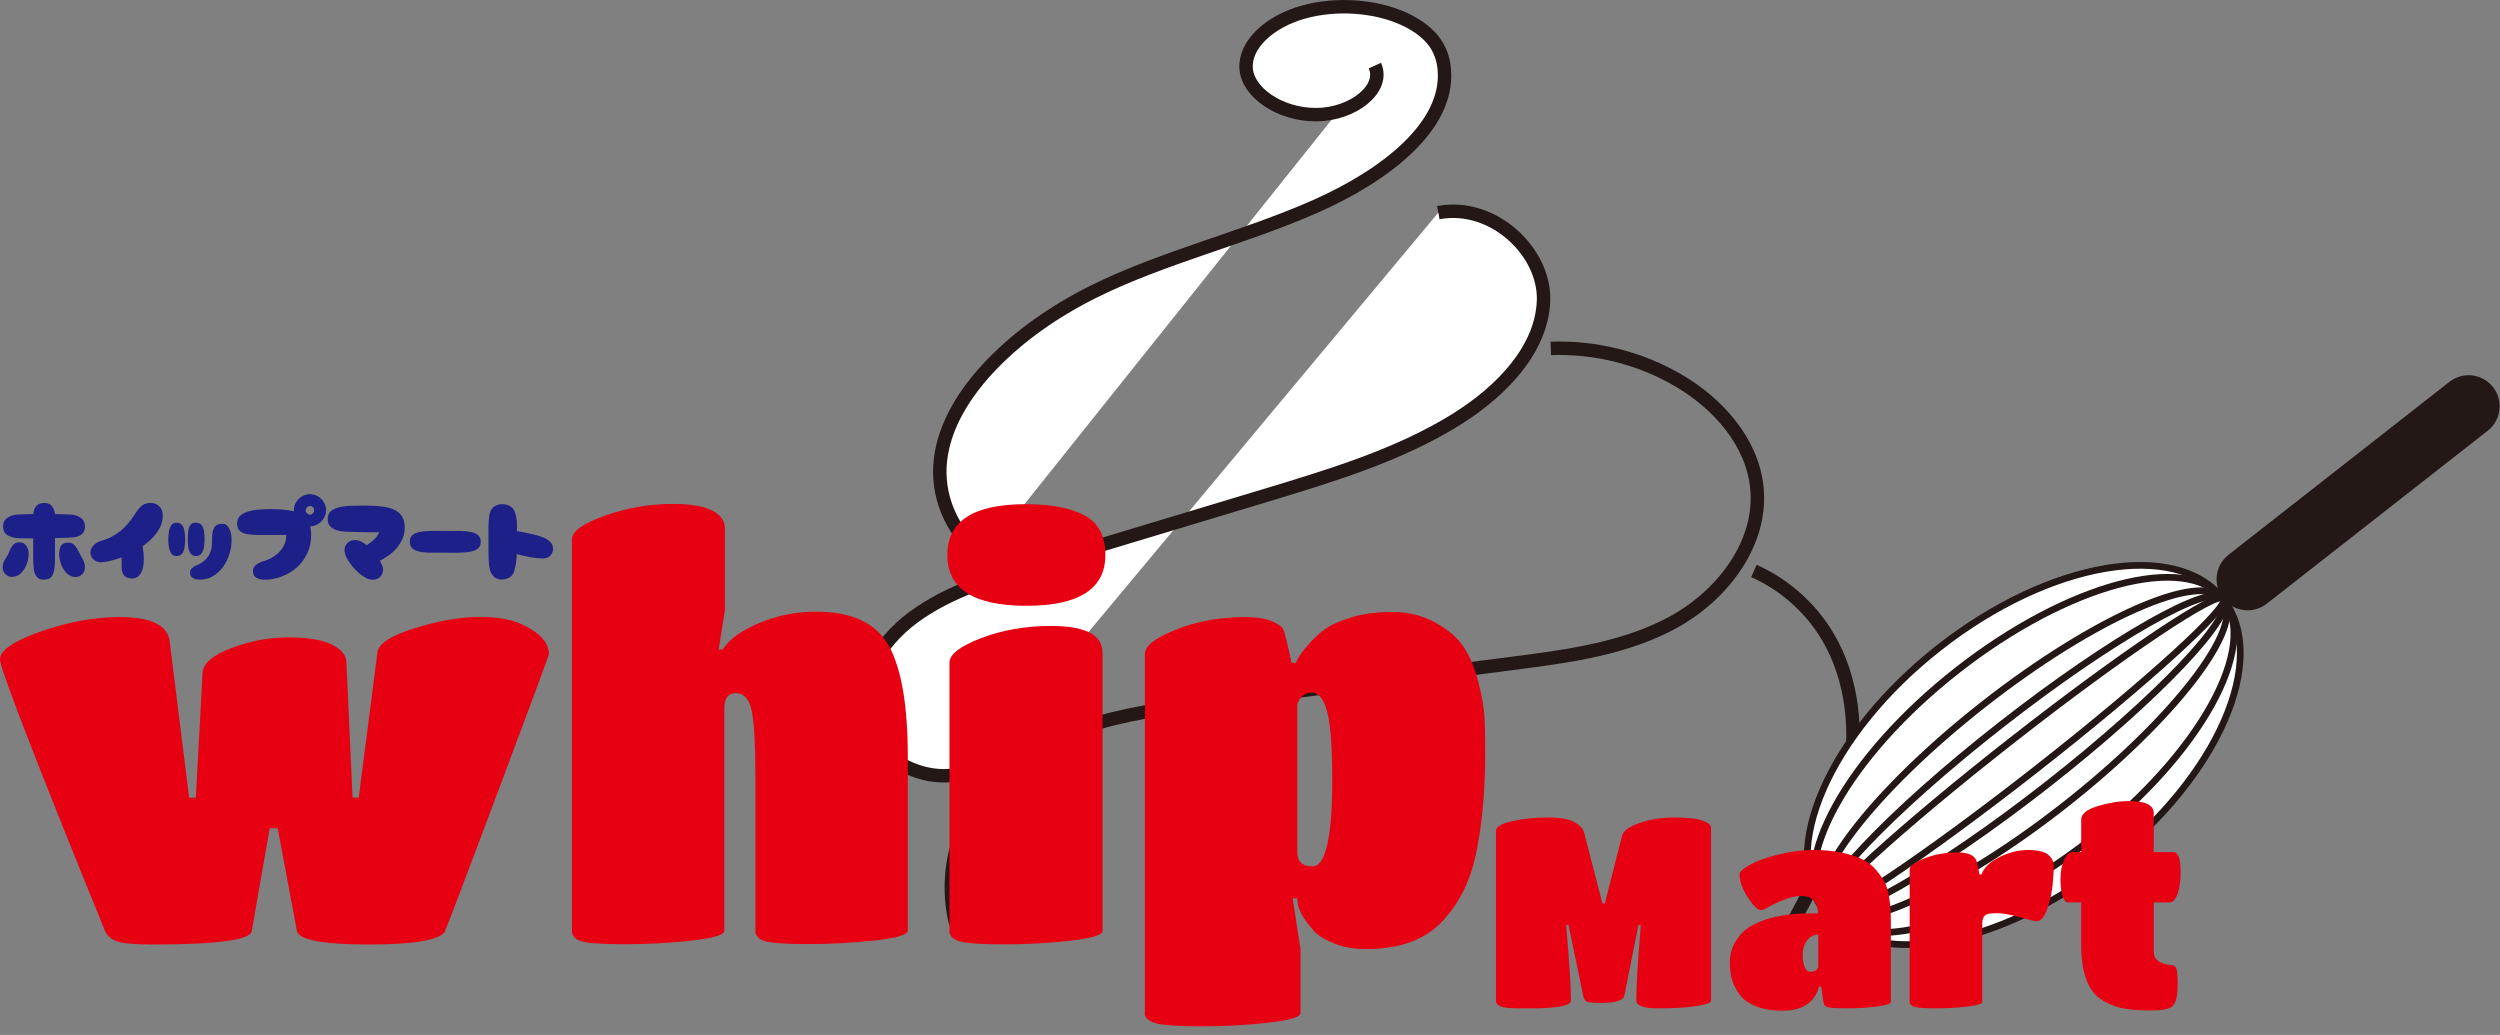 <svg xmlns="http://www.w3.org/2000/svg" width="186" height="77" viewBox="0 0 186 77" fill="none"><rect x="0" y="0" width="186" height="77" fill="#808080" stroke="none"/><g clip-path="url(#sid1)"><path d="M115.38 25.921C118.7 25.8 122.05 26.64 124.9 28.32C127.85 30.05 130.37 32.901 130.71 36.27C131.13 40.35 128.23 44.2 124.62 46.221C121.01 48.24 116.76 48.81 112.64 49.34C105.07 50.321 97.49 51.3 89.92 52.281C86.73 52.691 83.51 53.111 80.47 54.17C77.43 55.23 74.56 57.001 72.75 59.63C70.94 62.251 70.33 65.65 71.11 68.721" stroke="#231815" stroke-miterlimit="10"/><path d="M130.49 42.48C132.76 43.49 134.7 45.211 135.97 47.34C137.88 50.541 138.22 54.501 137.55 58.17C136.88 61.84 135.25 65.26 133.45 68.52" stroke="#231815" stroke-miterlimit="10"/><path d="M72.52 57.17C69.57 58.74 65.32 56.73 64.44 53.85C63.56 50.97 65.33 47.87 67.95 45.93C70.57 43.99 73.94 42.96 77.21 41.97C82.84 40.27 88.46 38.58 94.09 36.88C99.06 35.38 104.11 33.85 108.37 31.19C111.76 29.07 114.72 25.96 114.84 22.36C114.96 18.76 111.11 15.05 107.01 15.82" fill="white"/><path d="M72.52 57.17C69.57 58.74 65.32 56.73 64.44 53.85C63.56 50.97 65.33 47.87 67.95 45.93C70.57 43.99 73.94 42.96 77.21 41.97C82.84 40.27 88.46 38.58 94.09 36.88C99.06 35.38 104.11 33.85 108.37 31.19C111.76 29.07 114.72 25.96 114.84 22.36C114.96 18.76 111.11 15.05 107.01 15.82" stroke="#231815" stroke-miterlimit="10"/><path d="M73.07 41.45C70.66 39.43 69.68 36.77 69.97 34.22C70.26 31.67 71.75 29.21 73.85 27.05C75.85 24.99 78.42 23.16 81.38 21.69C86.44 19.17 92.55 17.7 97.83 15.37C103.11 13.04 107.79 9.38 107.46 5.21C107.4 4.42 107.15 3.63 106.58 2.94C106.06 2.31 105.29 1.78 104.4 1.38C102.27 0.42 99.39 0.23 97.01 0.89C94.49 1.58 92.6 3.29 92.71 5.08C92.82 6.87 95.2 8.54 97.93 8.53C100.66 8.52 103.07 6.6 102.29 4.88" fill="white"/><path d="M73.07 41.45C70.66 39.43 69.68 36.77 69.97 34.22C70.26 31.67 71.75 29.21 73.85 27.05C75.85 24.99 78.42 23.16 81.38 21.69C86.44 19.17 92.55 17.7 97.83 15.37C103.11 13.04 107.79 9.38 107.46 5.21C107.4 4.42 107.15 3.63 106.58 2.94C106.06 2.31 105.29 1.78 104.4 1.38C102.27 0.42 99.39 0.23 97.01 0.89C94.49 1.58 92.6 3.29 92.71 5.08C92.82 6.87 95.2 8.54 97.93 8.53C100.66 8.52 103.07 6.6 102.29 4.88" stroke="#231815" stroke-miterlimit="10"/><path d="M156.837 64.179C165.03 57.764 168.864 48.979 165.401 44.557C161.939 40.134 152.49 41.749 144.298 48.164C136.105 54.578 132.271 63.363 135.734 67.786C139.196 72.208 148.645 70.593 156.837 64.179Z" fill="white" stroke="#231815" stroke-width="0.5" stroke-miterlimit="10"/><path d="M155.506 62.477C163.699 56.063 168.129 48.039 165.402 44.556C162.675 41.073 153.822 43.449 145.63 49.864C137.437 56.279 133.007 64.302 135.734 67.785C138.461 71.269 147.313 68.892 155.506 62.477Z" fill="white" stroke="#231815" stroke-width="0.5" stroke-miterlimit="10"/><path d="M153.533 59.958C161.726 53.543 167.039 46.648 165.402 44.556C163.764 42.464 155.795 45.969 147.603 52.383C139.41 58.798 134.096 65.694 135.734 67.785C137.372 69.877 145.341 66.373 153.533 59.958Z" fill="white" stroke="#231815" stroke-width="0.5" stroke-miterlimit="10"/><path d="M152.3 58.383C160.519 51.948 166.406 45.741 165.449 44.519C164.492 43.297 157.054 47.523 148.835 53.958C140.617 60.393 134.73 66.6 135.686 67.822C136.643 69.044 144.081 64.818 152.3 58.383Z" fill="white" stroke="#231815" stroke-width="0.5" stroke-miterlimit="10"/><path d="M151.431 57.273C159.649 50.838 165.925 45.128 165.449 44.519C164.972 43.91 157.923 48.633 149.704 55.068C141.486 61.503 135.21 67.213 135.686 67.822C136.163 68.431 143.212 63.708 151.431 57.273Z" fill="white" stroke="#231815" stroke-width="0.5" stroke-miterlimit="10"/><path d="M184.934 31.848C185.829 31.146 185.987 29.852 185.286 28.956C184.584 28.06 183.289 27.903 182.394 28.604L165.953 41.476C165.058 42.178 164.9 43.472 165.601 44.368C166.303 45.264 167.598 45.422 168.493 44.72L184.934 31.848Z" fill="#231815" stroke="#231815" stroke-width="0.5" stroke-miterlimit="10"/><path d="M0.94 42.93C0.74 42.93 0.57 42.87 0.42 42.73C0.27 42.59 0.2 42.42 0.2 42.18C0.2 42.03 0.23 41.9 0.29 41.78C0.35 41.66 0.42 41.54 0.5 41.42C0.58 41.3 0.64 41.17 0.7 41.02C0.76 40.85 0.85 40.7 0.96 40.56C1.07 40.42 1.23 40.35 1.43 40.35C1.6 40.35 1.74 40.39 1.84 40.48C1.94 40.57 2.01 40.67 2.06 40.8C2.11 40.93 2.13 41.07 2.13 41.22C2.13 41.49 2.08 41.76 1.97 42.02C1.86 42.28 1.72 42.49 1.54 42.66C1.36 42.83 1.16 42.91 0.94 42.91V42.93ZM3.28 43.13C3.03 43.13 2.85 43.06 2.73 42.91C2.61 42.76 2.54 42.57 2.51 42.32C2.48 42.07 2.47 41.8 2.47 41.5V40.06C2.16 40.06 1.87 40.06 1.61 40.05C1.35 40.04 1.17 40.03 1.09 40.01C0.86 39.97 0.66 39.89 0.49 39.77C0.32 39.66 0.23 39.45 0.23 39.17C0.23 38.98 0.27 38.83 0.36 38.71C0.45 38.59 0.56 38.5 0.69 38.44C0.82 38.38 0.95 38.33 1.09 38.31C1.17 38.29 1.34 38.28 1.59 38.27C1.84 38.26 2.13 38.25 2.47 38.25C2.49 38.02 2.56 37.82 2.69 37.66C2.82 37.5 3.02 37.42 3.29 37.42C3.56 37.42 3.75 37.5 3.87 37.67C3.99 37.84 4.07 38.03 4.09 38.25C4.42 38.25 4.71 38.26 4.96 38.27C5.21 38.28 5.38 38.29 5.46 38.31C5.6 38.33 5.74 38.37 5.87 38.44C6 38.51 6.11 38.59 6.19 38.71C6.27 38.83 6.32 38.98 6.32 39.17C6.32 39.36 6.28 39.52 6.19 39.63C6.1 39.74 5.99 39.83 5.86 39.88C5.73 39.93 5.59 39.97 5.46 39.98C5.35 39.99 5.17 40 4.92 40.01C4.67 40.02 4.4 40.03 4.09 40.03V41.49C4.09 41.79 4.08 42.07 4.05 42.31C4.02 42.56 3.95 42.75 3.84 42.9C3.73 43.05 3.54 43.12 3.28 43.12V43.13ZM5.62 42.93C5.39 42.93 5.19 42.85 5 42.68C4.82 42.51 4.67 42.3 4.57 42.04C4.46 41.78 4.41 41.52 4.4 41.24C4.4 41.09 4.42 40.95 4.45 40.82C4.48 40.69 4.54 40.58 4.64 40.5C4.74 40.42 4.87 40.37 5.04 40.37C5.27 40.37 5.45 40.44 5.56 40.57C5.67 40.71 5.77 40.86 5.85 41.03C5.92 41.17 5.99 41.31 6.06 41.43C6.13 41.55 6.19 41.67 6.24 41.79C6.29 41.91 6.32 42.05 6.32 42.21C6.32 42.43 6.25 42.6 6.11 42.73C5.97 42.86 5.81 42.93 5.61 42.93H5.62Z" fill="#1D2088"/><path d="M7.59 41.84C7.31 41.84 7.1 41.77 6.95 41.62C6.8 41.47 6.73 41.3 6.73 41.11C6.73 40.94 6.79 40.77 6.93 40.61C7.06 40.44 7.26 40.32 7.53 40.24C7.92 40.13 8.26 39.98 8.54 39.8C8.82 39.62 9.07 39.43 9.27 39.22C9.48 39.01 9.66 38.8 9.81 38.58C9.96 38.36 10.111 38.16 10.241 37.96C10.37 37.77 10.511 37.64 10.661 37.55C10.81 37.46 11.011 37.42 11.241 37.42C11.47 37.42 11.681 37.5 11.851 37.67C12.021 37.84 12.111 38.07 12.111 38.37C12.111 38.67 12.04 38.96 11.911 39.23C11.771 39.5 11.591 39.76 11.37 39.99C11.14 40.23 10.89 40.44 10.611 40.64C10.64 40.8 10.661 40.97 10.681 41.14C10.691 41.31 10.7 41.48 10.7 41.63C10.7 41.88 10.671 42.11 10.611 42.32C10.55 42.54 10.46 42.71 10.331 42.84C10.2 42.97 10.04 43.04 9.84 43.04C9.58 43.04 9.38 42.97 9.25 42.83C9.12 42.69 9.05 42.49 9.05 42.24C9.05 42.08 9.05 41.94 9.05 41.81C9.05 41.68 9.04 41.57 9.03 41.47C8.74 41.58 8.46 41.67 8.21 41.73C7.96 41.79 7.75 41.82 7.59 41.82V41.84Z" fill="#1D2088"/><path d="M13.14 41.37C12.96 41.37 12.831 41.31 12.751 41.19C12.671 41.07 12.611 40.92 12.57 40.73C12.54 40.54 12.521 40.34 12.521 40.13C12.521 39.92 12.54 39.73 12.57 39.54C12.601 39.35 12.661 39.19 12.751 39.07C12.841 38.95 12.97 38.89 13.14 38.89C13.31 38.89 13.46 38.95 13.55 39.07C13.64 39.19 13.7 39.35 13.73 39.54C13.761 39.73 13.78 39.93 13.78 40.13C13.78 40.34 13.761 40.54 13.73 40.73C13.7 40.92 13.64 41.07 13.55 41.19C13.46 41.31 13.32 41.37 13.14 41.37ZM14.591 41.37C14.411 41.37 14.28 41.31 14.191 41.19C14.101 41.07 14.04 40.92 14.011 40.73C13.98 40.54 13.97 40.34 13.97 40.13C13.97 39.92 13.98 39.73 14.001 39.54C14.021 39.35 14.07 39.19 14.161 39.07C14.241 38.95 14.38 38.89 14.56 38.89C14.761 38.89 14.9 38.95 15.001 39.07C15.101 39.19 15.15 39.35 15.181 39.54C15.21 39.73 15.22 39.93 15.22 40.13C15.22 40.34 15.2 40.54 15.171 40.73C15.14 40.92 15.07 41.07 14.98 41.19C14.89 41.31 14.761 41.37 14.591 41.37ZM14.82 43.12C14.611 43.12 14.441 43.07 14.32 42.98C14.2 42.89 14.14 42.77 14.14 42.64C14.14 42.49 14.181 42.37 14.271 42.28C14.361 42.2 14.491 42.11 14.671 42.04C14.87 41.96 15.05 41.85 15.22 41.7C15.39 41.55 15.521 41.37 15.62 41.15C15.72 40.93 15.771 40.66 15.771 40.35C15.771 40.09 15.78 39.85 15.81 39.65C15.841 39.45 15.9 39.28 16.011 39.15C16.12 39.03 16.291 38.97 16.53 38.97C16.77 38.97 16.93 39.08 17.05 39.31C17.171 39.54 17.23 39.82 17.23 40.17C17.23 40.52 17.18 40.86 17.07 41.21C16.96 41.56 16.811 41.88 16.601 42.17C16.39 42.46 16.14 42.69 15.841 42.87C15.54 43.05 15.2 43.13 14.81 43.13L14.82 43.12Z" fill="#1D2088"/><path d="M19.661 43.13C19.461 43.13 19.281 43.09 19.101 42.999C18.931 42.91 18.831 42.76 18.821 42.55C18.811 42.33 18.881 42.16 19.041 42.029C19.201 41.91 19.411 41.8 19.681 41.73C19.931 41.66 20.181 41.529 20.431 41.359C20.681 41.19 20.891 40.969 21.051 40.709C21.221 40.45 21.301 40.139 21.301 39.8H20.961C20.811 39.8 20.631 39.8 20.451 39.8C20.261 39.8 20.081 39.8 19.911 39.8C19.731 39.8 19.581 39.8 19.451 39.8H19.201C18.931 39.8 18.671 39.779 18.441 39.749C18.201 39.719 18.011 39.639 17.861 39.52C17.711 39.4 17.641 39.209 17.641 38.95C17.641 38.7 17.721 38.51 17.871 38.37C18.021 38.23 18.221 38.12 18.471 38.05C18.721 37.98 18.991 37.929 19.291 37.91C19.581 37.889 19.871 37.88 20.161 37.88C20.611 37.88 21.011 37.9 21.381 37.95C21.751 37.999 22.061 38.08 22.331 38.209C22.601 38.34 22.801 38.529 22.941 38.789C23.081 39.039 23.151 39.38 23.151 39.789C23.151 40.309 23.051 40.77 22.851 41.19C22.651 41.599 22.391 41.95 22.061 42.239C21.731 42.529 21.361 42.739 20.941 42.9C20.521 43.059 20.091 43.13 19.651 43.13H19.661ZM23.061 39.16C22.851 39.16 22.651 39.109 22.471 38.999C22.291 38.889 22.141 38.749 22.031 38.559C21.921 38.37 21.861 38.179 21.861 37.959C21.861 37.739 21.921 37.55 22.031 37.37C22.141 37.19 22.291 37.039 22.471 36.929C22.651 36.819 22.851 36.77 23.061 36.77C23.271 36.77 23.471 36.819 23.651 36.929C23.831 37.039 23.981 37.179 24.091 37.37C24.201 37.55 24.261 37.749 24.261 37.959C24.261 38.169 24.201 38.38 24.091 38.559C23.981 38.739 23.831 38.889 23.651 38.999C23.471 39.109 23.271 39.16 23.061 39.16ZM23.061 38.289C23.151 38.289 23.231 38.26 23.281 38.19C23.341 38.13 23.371 38.05 23.371 37.969C23.371 37.88 23.341 37.8 23.281 37.739C23.221 37.679 23.151 37.65 23.061 37.65C22.971 37.65 22.901 37.679 22.841 37.739C22.781 37.8 22.741 37.88 22.741 37.969C22.741 38.059 22.771 38.13 22.841 38.19C22.901 38.249 22.981 38.289 23.061 38.289Z" fill="#1D2088"/><path d="M27.69 43.129C27.54 43.129 27.37 43.079 27.19 42.979C27.01 42.879 26.82 42.749 26.64 42.579C26.46 42.409 26.29 42.239 26.14 42.039C25.99 41.849 25.87 41.649 25.77 41.459C25.68 41.269 25.63 41.089 25.63 40.939C25.63 40.729 25.7 40.549 25.85 40.399C26 40.249 26.2 40.179 26.44 40.179C26.57 40.179 26.71 40.219 26.86 40.289C27 40.359 27.15 40.459 27.29 40.569C27.44 40.459 27.61 40.329 27.79 40.179C27.97 40.029 28.1 39.839 28.21 39.599C28.09 39.599 27.9 39.599 27.64 39.599C27.38 39.599 27.09 39.599 26.76 39.589C26.43 39.579 26.09 39.569 25.74 39.559C25.6 39.559 25.45 39.539 25.29 39.509C25.13 39.479 24.98 39.439 24.85 39.369C24.72 39.299 24.6 39.209 24.51 39.089C24.42 38.969 24.38 38.809 24.38 38.619C24.38 38.389 24.44 38.209 24.57 38.079C24.7 37.949 24.87 37.849 25.09 37.779C25.31 37.709 25.54 37.669 25.8 37.649C26.06 37.629 26.31 37.619 26.58 37.619C26.84 37.619 27.08 37.619 27.3 37.619C27.68 37.619 28.04 37.639 28.38 37.679C28.72 37.719 29.02 37.789 29.28 37.899C29.54 38.009 29.74 38.169 29.89 38.389C30.04 38.609 30.11 38.889 30.11 39.239C30.11 39.569 30.05 39.859 29.93 40.119C29.81 40.379 29.66 40.619 29.47 40.829C29.28 41.039 29.08 41.219 28.86 41.359C28.64 41.509 28.44 41.629 28.26 41.719C28.33 41.849 28.39 41.969 28.44 42.079C28.49 42.189 28.5 42.289 28.5 42.369C28.5 42.579 28.43 42.759 28.3 42.909C28.16 43.059 27.97 43.129 27.72 43.129H27.69Z" fill="#1D2088"/><path d="M33.13 41.12C32.73 41.12 32.37 41.12 32.04 41.12C31.71 41.12 31.44 41.09 31.21 41.04C30.98 40.99 30.8 40.91 30.68 40.8C30.55 40.69 30.49 40.52 30.49 40.31C30.49 40.1 30.55 39.93 30.68 39.82C30.8 39.71 30.98 39.63 31.21 39.58C31.44 39.54 31.72 39.51 32.04 39.5C32.36 39.49 32.73 39.5 33.13 39.5C33.51 39.5 33.86 39.5 34.18 39.5C34.5 39.5 34.78 39.53 35.02 39.58C35.26 39.63 35.44 39.71 35.57 39.82C35.7 39.93 35.77 40.1 35.77 40.31C35.77 40.52 35.7 40.69 35.57 40.8C35.44 40.91 35.26 40.99 35.02 41.04C34.78 41.09 34.5 41.11 34.18 41.12C33.86 41.13 33.51 41.12 33.13 41.12Z" fill="#1D2088"/><path d="M37.37 43.12C37.16 43.12 36.98 43.07 36.84 42.98C36.7 42.89 36.58 42.73 36.49 42.52C36.45 42.42 36.42 42.26 36.39 42.05C36.37 41.84 36.35 41.61 36.35 41.37C36.35 41.13 36.34 40.9 36.34 40.69V40.22C36.34 39.97 36.34 39.73 36.34 39.47C36.34 39.22 36.34 38.98 36.36 38.75C36.38 38.52 36.4 38.32 36.45 38.16C36.51 37.94 36.62 37.78 36.8 37.67C36.97 37.56 37.17 37.51 37.38 37.51C37.6 37.51 37.8 37.56 37.97 37.67C38.14 37.78 38.26 37.94 38.33 38.16C38.39 38.35 38.43 38.55 38.45 38.76C38.46 38.97 38.47 39.22 38.46 39.52C38.63 39.54 38.81 39.57 39 39.61C39.19 39.65 39.37 39.69 39.54 39.73C39.71 39.77 39.85 39.81 39.96 39.83C40.38 39.95 40.68 40.09 40.87 40.25C41.06 40.41 41.15 40.61 41.15 40.84C41.15 41.02 41.08 41.18 40.95 41.33C40.82 41.48 40.63 41.55 40.39 41.55C40.15 41.55 39.86 41.52 39.53 41.47C39.2 41.41 38.84 41.34 38.45 41.23C38.44 41.45 38.42 41.67 38.39 41.89C38.36 42.11 38.31 42.32 38.25 42.51C38.18 42.72 38.06 42.88 37.89 42.97C37.72 43.06 37.56 43.11 37.4 43.11L37.37 43.12Z" fill="#1D2088"/><path d="M114.38 75.019H112.93C112.3 75.019 111.87 74.969 111.64 74.879C111.41 74.789 111.3 74.639 111.3 74.439V61.819C111.3 61.509 111.71 61.269 112.53 61.089C113.35 60.909 114.23 60.819 115.16 60.819C116.09 60.819 116.76 60.939 117.16 61.179C117.56 61.419 117.79 61.669 117.86 61.939L119.22 67.219H119.4L120.68 62.179C120.77 61.819 121.21 61.499 121.99 61.229C122.77 60.959 123.63 60.819 124.56 60.819C125.49 60.819 126.18 60.889 126.63 61.039C127.08 61.189 127.3 61.369 127.3 61.599V74.439C127.3 74.609 126.92 74.749 126.16 74.859C125.4 74.969 124.47 75.019 123.38 75.019C122.29 75.019 121.74 74.829 121.74 74.439C121.74 73.389 121.85 71.509 122.08 68.819H121.9L120.86 74.039C120.82 74.239 120.66 74.389 120.37 74.479C120.08 74.569 119.65 74.619 119.08 74.619C118.51 74.619 118.16 74.579 118.03 74.499C117.9 74.419 117.82 74.269 117.78 74.039L116.7 68.819H116.52C116.76 71.569 116.88 73.439 116.88 74.439C116.88 74.789 116.05 74.979 114.38 75.019Z" fill="#E60012"/><path d="M132.6 75.199C131.39 75.199 130.43 74.909 129.74 74.339C129.46 74.099 129.22 73.749 129.01 73.279C128.8 72.809 128.7 72.269 128.7 71.639C128.7 71.009 128.85 70.469 129.15 69.999C129.45 69.529 129.81 69.169 130.24 68.919C130.67 68.669 131.17 68.459 131.74 68.299C132.61 68.069 133.56 67.959 134.6 67.959H135.26C135.26 67.409 135.07 67.029 134.7 66.799C134.54 66.709 134.3 66.659 133.97 66.659C133.64 66.659 133.25 66.749 132.79 66.919C132.33 67.089 131.95 67.269 131.64 67.449C131.33 67.629 131.13 67.719 131.02 67.719C130.78 67.719 130.45 67.399 130.04 66.769C129.63 66.139 129.42 65.559 129.42 65.039C129.42 64.869 129.67 64.639 130.16 64.359C130.65 64.079 131.35 63.819 132.25 63.589C133.15 63.359 134.03 63.239 134.88 63.239C135.73 63.239 136.47 63.309 137.09 63.449C137.71 63.589 138.22 63.759 138.61 63.959C139 64.159 139.34 64.429 139.61 64.759C139.88 65.089 140.09 65.389 140.23 65.659C140.37 65.929 140.47 66.269 140.54 66.699C140.63 67.189 140.68 67.799 140.68 68.519V74.539C140.68 74.689 140.32 74.799 139.61 74.889C138.9 74.979 138.19 75.019 137.49 75.019C136.79 75.019 136.34 74.999 136.13 74.959C135.92 74.919 135.8 74.869 135.76 74.819C135.72 74.769 135.69 74.669 135.66 74.539L135.5 73.399H135.34C135.01 74.599 134.09 75.199 132.6 75.199ZM135.28 71.879V69.539C134.93 69.539 134.65 69.689 134.44 69.979C134.23 70.269 134.12 70.609 134.12 70.979C134.12 71.859 134.32 72.299 134.72 72.299C134.89 72.299 135.03 72.259 135.13 72.169C135.23 72.079 135.28 71.989 135.28 71.879Z" fill="#E60012"/><path d="M147.48 68.699V74.539C147.48 74.689 147.1 74.799 146.35 74.889C145.6 74.979 144.82 75.019 144.01 75.019C143.2 75.019 142.68 74.979 142.44 74.909C142.2 74.839 142.08 74.709 142.08 74.539V64.679C142.08 64.429 142.45 64.149 143.19 63.859C143.93 63.569 144.74 63.419 145.61 63.419C146.48 63.419 146.97 63.659 147.08 64.139L147.28 65.059H147.42C147.61 64.549 148.05 64.119 148.76 63.769C149.47 63.419 150.17 63.239 150.88 63.239C151.59 63.239 152.08 63.349 152.37 63.579C152.66 63.809 152.8 64.099 152.8 64.449C152.8 64.799 152.77 65.249 152.72 65.799C152.67 66.349 152.54 66.939 152.33 67.579C152.12 68.219 151.85 68.539 151.52 68.539C151.39 68.539 150.97 68.439 150.26 68.239C149.55 68.039 148.97 67.939 148.51 67.939C148.05 67.939 147.76 68.009 147.65 68.139C147.54 68.269 147.48 68.459 147.48 68.699Z" fill="#E60012"/><path d="M161.66 74.84C161.42 75.07 160.87 75.18 160.02 75.18C159.17 75.18 158.46 75.12 157.9 75.01C157.34 74.9 156.81 74.67 156.3 74.34C155.33 73.69 154.84 72.33 154.84 70.26V67.14H153.84C153.69 67.14 153.57 66.99 153.46 66.68C153.35 66.37 153.3 65.95 153.3 65.42C153.3 64.89 153.38 64.42 153.55 64.01C153.72 63.6 153.93 63.4 154.2 63.4H154.84V60.98C154.84 60.57 155.24 60.23 156.05 59.98C156.86 59.73 157.65 59.6 158.42 59.6C159.63 59.6 160.24 59.9 160.24 60.5V63.4H161.72C162.07 63.4 162.24 63.9 162.24 64.9C162.24 65.55 162.16 66.09 162.01 66.51C161.86 66.93 161.66 67.14 161.42 67.14H160.24V70.8C160.24 71.16 160.39 71.42 160.7 71.57C161.01 71.72 161.28 71.8 161.51 71.8C161.74 71.8 161.89 71.91 161.94 72.14C161.99 72.37 162.02 72.71 162.02 73.16C162.02 74.05 161.9 74.61 161.66 74.84Z" fill="#E60012"/><path d="M33.14 69.26C32.78 69.93 30.88 70.27 27.45 70.27C24.02 70.27 22.23 69.93 22.09 69.26L20.66 61.62H20.07L18.73 69.26C18.65 69.93 16.2 70.27 11.38 70.27C10.04 70.27 9.15 70.19 8.71 70.04C8.28 69.89 7.98 69.63 7.81 69.26C2.6 56.46 0 49.73 0 49.06C0 48.39 1.01 47.69 3.04 46.98C5.07 46.27 7.02 45.91 8.9 45.91C11.31 45.91 12.55 46.55 12.64 47.84L14.07 59.35H14.57L15.07 50.07C15.1 49.37 15.81 48.75 17.21 48.22C18.61 47.69 20.02 47.42 21.45 47.42C22.88 47.42 23.95 47.6 24.66 47.94C25.37 48.29 25.74 48.72 25.77 49.22L26.23 59.34H26.69L28.08 48.55C28.16 47.88 29.11 47.27 30.91 46.72C32.71 46.17 34.3 45.9 35.68 45.9C37.06 45.9 38.13 46.1 38.91 46.49C40.2 47.11 40.84 47.83 40.84 48.67C40.84 48.75 39.57 52.17 37.04 58.92C34.51 65.67 33.2 69.11 33.11 69.25L33.14 69.26Z" fill="#E60012"/><path d="M56.2 69.26V57.58C56.2 55.48 56.12 53.95 55.95 53C55.78 52.05 55.38 51.57 54.73 51.57C54.17 51.57 53.89 51.95 53.89 52.7V69.25C53.89 69.56 53.08 69.8 51.45 69.98C49.83 70.16 48.16 70.25 46.45 70.25C44.74 70.25 43.66 70.17 43.22 70.02C42.77 69.87 42.55 69.61 42.55 69.24V40.13C42.55 39.54 43.36 38.95 44.99 38.37C46.62 37.79 48.32 37.49 50.11 37.49C51.9 37.49 53.18 37.84 53.68 38.54C53.85 38.76 53.93 39 53.93 39.25V45.42L53.47 48.32H53.76C54.15 47.73 54.77 47.21 55.61 46.77C57.18 45.93 58.89 45.51 60.73 45.51C63.39 45.51 65.19 46.36 66.13 48.05C67.07 49.74 67.54 52.5 67.54 56.3V69.24C67.54 69.55 66.72 69.79 65.08 69.97C63.44 70.15 61.78 70.24 60.08 70.24C58.38 70.24 57.31 70.16 56.87 70.01C56.42 69.86 56.2 69.6 56.2 69.23V69.26Z" fill="#E60012"/><path d="M76.311 37.51C78.16 37.51 79.611 37.78 80.66 38.33C81.71 38.88 82.24 39.86 82.24 41.29C82.24 43.81 80.281 45.07 76.361 45.07C72.441 45.07 70.481 43.81 70.481 41.29C70.481 38.77 72.43 37.51 76.32 37.51H76.311ZM82.031 48.55V69.26C82.031 69.57 81.221 69.81 79.611 69.99C78.001 70.17 76.35 70.26 74.65 70.26C72.951 70.26 71.861 70.18 71.371 70.03C70.88 69.88 70.641 69.62 70.641 69.25V49.3C70.641 48.68 71.43 48.08 73.01 47.47C74.591 46.87 76.32 46.57 78.201 46.57C80.751 46.57 82.02 47.23 82.02 48.54L82.031 48.55Z" fill="#E60012"/><path d="M85.18 75.35V48.64C85.18 48.05 85.96 47.45 87.53 46.83C89.1 46.21 90.79 45.91 92.61 45.91C93.45 45.91 94.11 46.01 94.58 46.2C95.06 46.4 95.35 46.59 95.46 46.79C95.57 46.99 95.78 47.83 96.09 49.31H96.43C96.49 49.06 96.74 48.67 97.19 48.13C97.64 47.6 98.09 47.16 98.56 46.83C99.02 46.49 99.69 46.19 100.55 45.93C101.42 45.66 102.43 45.53 103.6 45.53C104.77 45.53 105.82 45.79 106.77 46.31C107.72 46.83 108.43 47.43 108.89 48.12C109.35 48.81 109.72 49.67 109.98 50.72C110.25 51.77 110.4 52.61 110.44 53.24C110.48 53.87 110.5 54.78 110.5 55.97C110.5 57.16 110.46 58.34 110.37 59.5C110.29 60.66 110.13 61.85 109.91 63.05C109.69 64.25 109.36 65.29 108.94 66.16C108.52 67.03 107.99 67.81 107.34 68.51C106.05 69.91 104.16 70.61 101.67 70.61C100.77 70.61 99.98 70.48 99.3 70.21C98.61 69.94 98.1 69.63 97.77 69.27C97.07 68.51 96.66 67.84 96.55 67.25L96.51 66.83H96.17L96.76 70.61V75.36C96.76 75.67 95.95 75.91 94.34 76.09C92.73 76.27 91.08 76.36 89.38 76.36C87.68 76.36 86.56 76.28 86 76.13C85.44 75.98 85.16 75.72 85.16 75.35H85.18ZM98.74 52.96C98.49 52.01 98.11 51.53 97.61 51.53C97.11 51.53 96.74 51.81 96.52 52.37V63.37C96.52 64.1 96.9 64.46 97.65 64.46C98.63 64.46 99.12 62.29 99.12 57.95C99.12 55.57 98.99 53.9 98.74 52.95V52.96Z" fill="#E60012"/></g><defs><clipPath id="sid1"><rect width="185.99" height="76.36" fill="white"/></clipPath></defs></svg>
